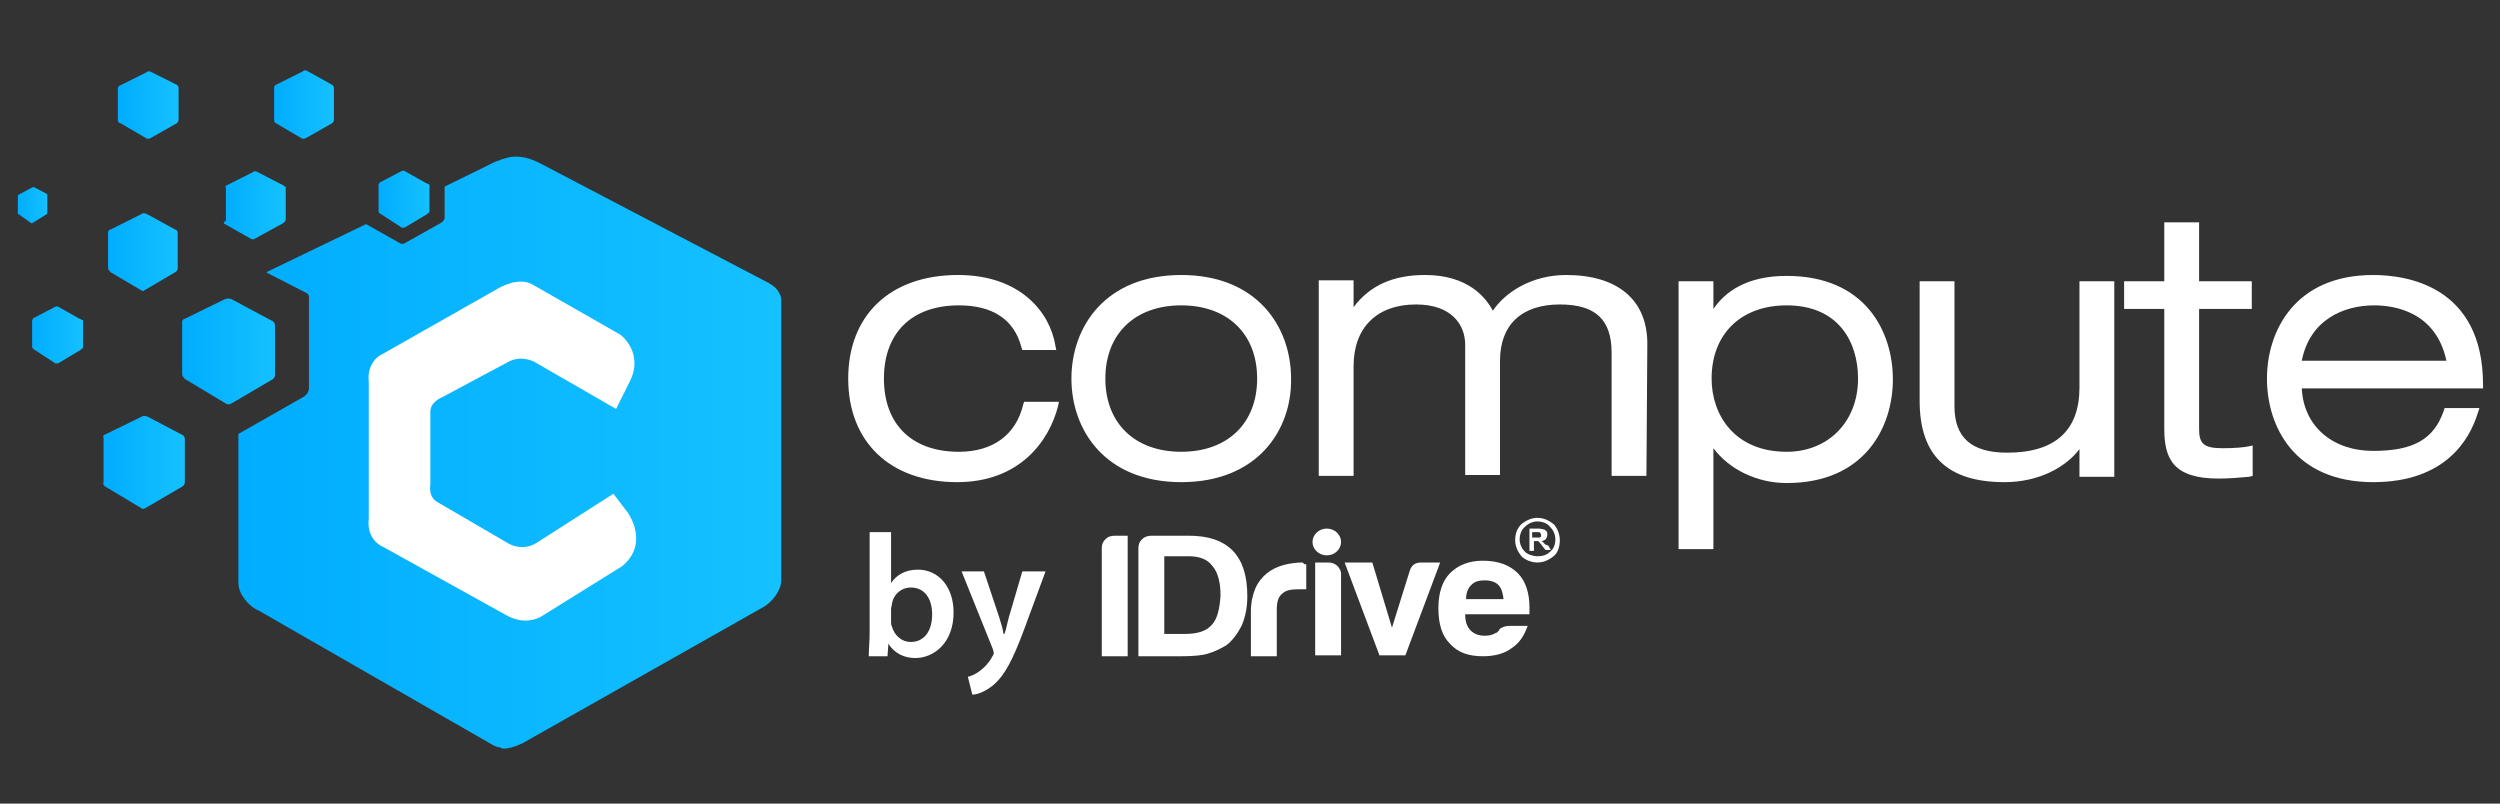 <?xml version="1.0" encoding="utf-8"?>
<!-- Generator: Adobe Illustrator 25.2.1, SVG Export Plug-In . SVG Version: 6.00 Build 0)  -->
<svg version="1.1" id="Layer_1" xmlns="http://www.w3.org/2000/svg" xmlns:xlink="http://www.w3.org/1999/xlink" x="0px" y="0px"
	 width="280px" height="90px" viewBox="0 0 280 90" style="enable-background:new 0 0 280 90;" xml:space="preserve">
<rect x="0" y="0" width="280" height="90" fill="#333333" stroke="none"/>
<style type="text/css">
	.st0{fill:#FFFFFF;}
	.st1{fill:url(#SVGID_1_);}
	.st2{fill:url(#SVGID_2_);}
	.st3{fill:url(#SVGID_3_);}
	.st4{fill:url(#SVGID_4_);}
	.st5{fill:url(#SVGID_5_);}
	.st6{fill:url(#SVGID_6_);}
	.st7{fill:url(#SVGID_7_);}
	.st8{fill:url(#SVGID_8_);}
	.st9{fill:url(#SVGID_9_);}
	.st10{fill:url(#SVGID_10_);}
</style>
<g>
	<g>
		<g>
			<g>
				<path class="st0" d="M117.9,45.4c-0.5,2.7-3,8.2-10.6,8.2c-7.6,0-11.8-4.5-11.8-11.1c0-6.3,3.9-11.1,11.8-11.1
					c7.2,0,9.9,4.5,10.5,7.5h-3c-0.9-3.6-3.8-5-7.5-5c-6,0-8.8,3.8-8.8,8.6c0,5.2,3.1,8.6,8.8,8.6c4.4,0,6.9-2.4,7.6-5.7H117.9z"/>
				<path class="st0" d="M107.2,54C99.7,54,95,49.5,95,42.4c0-7.1,4.7-11.6,12.3-11.6c7,0,10.3,4.2,10.9,7.9l0.1,0.5h-3.8l-0.1-0.3
					c-0.8-3.1-3.2-4.7-7-4.7c-5.3,0-8.4,3.1-8.4,8.2c0,5.1,3.1,8.2,8.4,8.2c3.8,0,6.4-1.9,7.2-5.3l0.1-0.3h3.9l-0.1,0.5
					C117.5,49.4,114.2,54,107.2,54z M107.2,31.7c-7.1,0-11.4,4-11.4,10.7c0,6.6,4.4,10.7,11.4,10.7c7.5,0,9.6-5.3,10.1-7.3h-2.1
					c-1,3.6-3.9,5.7-8,5.7c-5.7,0-9.3-3.5-9.3-9.1s3.6-9.1,9.3-9.1c4.1,0,6.8,1.7,7.8,5h2.1C116.7,36.5,114.7,31.7,107.2,31.7z"/>
			</g>
			<g>
				<path class="st0" d="M132.3,31.2c8.1,0,11.9,5.3,11.9,11.1c0,5.9-3.8,11.1-11.9,11.1c-8.1,0-11.9-5.3-11.9-11.1
					C120.4,36.5,124.3,31.2,132.3,31.2z M132.3,51c5.7,0,8.9-3.6,8.9-8.6c0-5-3.3-8.6-8.9-8.6c-5.7,0-8.9,3.6-8.9,8.6
					C123.4,47.4,126.7,51,132.3,51z"/>
				<path class="st0" d="M132.3,54c-8.5,0-12.3-5.8-12.3-11.6c0-5.8,3.8-11.6,12.3-11.6c8.5,0,12.3,5.8,12.3,11.6
					C144.7,48.1,140.9,54,132.3,54z M132.3,31.7c-8.5,0-11.5,5.8-11.5,10.7c0,4.9,3,10.7,11.5,10.7c8.5,0,11.5-5.8,11.5-10.7
					C143.8,37.4,140.8,31.7,132.3,31.7z M132.3,51.5c-5.7,0-9.4-3.6-9.4-9.1c0-5.5,3.7-9.1,9.4-9.1c5.7,0,9.4,3.6,9.4,9.1
					C141.7,47.9,138,51.5,132.3,51.5z M132.3,34.2c-5.2,0-8.5,3.2-8.5,8.2c0,5,3.3,8.2,8.5,8.2c5.2,0,8.5-3.2,8.5-8.2
					C140.8,37.4,137.5,34.2,132.3,34.2z"/>
			</g>
			<g>
				<path class="st0" d="M180.9,39.6c0-3.9-1.9-5.8-6.3-5.8c-4.6,0-7.1,2.7-7.1,6.7l0,12.4h-3l0-14.2c0-2.7-1.9-4.9-6-4.9
					c-4.3,0-7.4,2.5-7.4,7.3l0,11.8h-3l0-21h3v3.9h0.1c1.3-2.2,3.5-4.5,8.3-4.5c4.8,0,6.9,2.5,7.5,4.6c1-2.1,4.1-4.6,8.2-4.6
					c5.9,0,8.6,2.9,8.6,7.3l0,14.3h-3L180.9,39.6z"/>
				<path class="st0" d="M184.4,53.3h-3.9l0-13.8c0-3.7-1.8-5.4-5.8-5.4c-4.3,0-6.7,2.3-6.7,6.3l0,12.8h-3.9l0-14.6
					c0-2.2-1.5-4.5-5.5-4.5c-4.4,0-7,2.6-7,6.9l0,12.3h-3.9l0-21.9h3.9v3c1.8-2.4,4.4-3.6,8-3.6c4.8,0,6.8,2.5,7.6,4
					c1.4-2.1,4.4-4,8.2-4c5.8,0,9.1,2.8,9.1,7.7L184.4,53.3z M181.4,52.4h2.1l0-13.9c0-4.4-2.9-6.9-8.2-6.9c-3.8,0-6.9,2.2-7.8,4.3
					l-0.5,1l-0.3-1.1c-0.4-1.3-1.9-4.3-7.1-4.3c-3.7,0-6.3,1.4-7.9,4.3l-0.1,0.2h-0.7l-0.1-0.4v-3.4h-2.1l0,20.1h2.1l0-11.4
					c0-4.8,3-7.7,7.9-7.7c4.7,0,6.4,2.9,6.4,5.4l0,13.8h2.1l0-12c0-4.5,2.8-7.2,7.6-7.2c4.5,0,6.7,2,6.7,6.2L181.4,52.4z"/>
			</g>
			<g>
				<path class="st0" d="M188.5,31.9h3v4.2h0.1c0.8-1.8,2.8-4.8,8.6-4.8c8.6,0,11.4,6,11.4,11.1c0,5.9-3.6,11.1-11.4,11.1
					c-4,0-7.2-2.2-8.6-4.8h-0.1V61h-3V31.9z M200.1,51c4.7,0,8.4-3.3,8.4-8.6c0-4.2-2.3-8.6-8.4-8.6c-5,0-8.8,3.1-8.8,8.6
					C191.3,46.7,194,51,200.1,51z"/>
				<path class="st0" d="M191.9,61.5h-3.9v-30h3.9v3.1c1.3-1.9,3.7-3.7,8.2-3.7c8.8,0,11.9,6.2,11.9,11.6c0,5.3-3.1,11.6-11.9,11.6
					c-3.3,0-6.4-1.5-8.2-3.9V61.5z M188.9,60.6h2.1V48.2h0.7l0.2,0.2c1.2,2.3,4.2,4.6,8.2,4.6c8.1,0,11-5.8,11-10.7
					c0-5.2-2.9-10.7-11-10.7c-4,0-6.9,1.6-8.2,4.6l-0.1,0.3h-0.7l-0.1-0.4v-3.8h-2.1V60.6z M200.1,51.5c-6.4,0-9.2-4.6-9.2-9.1
					c0-5.4,3.7-9.1,9.2-9.1c6.5,0,8.9,4.9,8.9,9.1C209,47.7,205.4,51.5,200.1,51.5z M200.1,34.2c-5.1,0-8.4,3.2-8.4,8.2
					c0,4.1,2.6,8.2,8.4,8.2c4.7,0,8-3.4,8-8.2C208.1,38.4,206,34.2,200.1,34.2z"/>
			</g>
			<g>
				<path class="st0" d="M233.3,48.8L233.3,48.8c-0.9,2.3-4.1,4.8-8.8,4.8c-6.9,0-9.1-3.6-9.1-8.6v-13h3v13.5c0,4.2,2.5,5.6,6.3,5.6
					c5.9,0,8.5-2.9,8.5-7.8V31.9h3l0,21h-3L233.3,48.8z"/>
				<path class="st0" d="M224.5,54c-6.4,0-9.5-3-9.5-9.1V31.5h3.9v14c0,3.5,1.9,5.2,5.9,5.2c5.4,0,8.1-2.5,8.1-7.3V31.5h3.9l0,21.9
					h-3.9l0-3.1C231.4,52.3,228.4,54,224.5,54z M215.9,32.3v12.6c0,5.6,2.7,8.2,8.6,8.2c4.3,0,7.4-2.3,8.3-4.5l0.1-0.3h0.7l0.1,0.4
					l0,3.7h2.1l0-20.1h-2.1v10.9c0,5.3-3.2,8.2-9,8.2c-4.5,0-6.8-2-6.8-6V32.3H215.9z"/>
			</g>
			<g>
				<path class="st0" d="M242.9,25.3h3v6.6h5.9v2.3h-5.9V48c0,1.8,0.6,2.7,3,2.7c1.5,0,2.3-0.1,2.9-0.2V53c-1.1,0.2-2.3,0.2-3.3,0.2
					c-4.7,0-5.7-1.8-5.7-5.2V34.1h-4.5v-2.3h4.5V25.3z"/>
				<path class="st0" d="M248.5,53.6c-5.1,0-6.1-2.2-6.1-5.6V34.6h-4.5v-3.1h4.5v-6.6h3.9v6.6h5.9v3.1h-5.9V48
					c0,1.6,0.4,2.2,2.6,2.2c1.5,0,2.4-0.1,2.9-0.2l0.5-0.1v3.4l-0.4,0.1C250.8,53.5,249.6,53.6,248.5,53.6z M238.8,33.7h4.5V48
					c0,3.2,0.8,4.8,5.2,4.8c0.9,0,1.9-0.1,2.8-0.2V51c-0.7,0.1-1.5,0.2-2.5,0.2c-2.5,0-3.4-0.9-3.4-3.1V33.7h5.9v-1.4h-5.9v-6.6
					h-2.1v6.6h-4.5V33.7z"/>
			</g>
			<g>
				<path class="st0" d="M277.1,46.2c-1.2,3.7-4.4,7.3-11.3,7.3c-8.6,0-11.4-6-11.4-11.1c0-5.9,3.6-11.1,11.4-11.1
					c5.4,0,11.8,2.4,11.8,11.9h-20.3c0,4.4,3.1,7.9,8.4,7.9c5,0,7.2-1.6,8.3-4.8H277.1z M274.6,40.8c-0.8-5.2-4.6-7.1-8.6-7.1
					c-3.8,0-8,1.9-8.6,7.1H274.6z"/>
				<path class="st0" d="M265.8,54c-8.8,0-11.9-6.2-11.9-11.6c0-5.3,3.1-11.6,11.9-11.6c3.7,0,12.3,1.2,12.3,12.3v0.4h-20.3
					c0.2,4.2,3.4,7,8,7c4.5,0,6.8-1.3,7.9-4.5l0.1-0.3h3.9l-0.2,0.6C276.6,49.2,273.9,54,265.8,54z M265.8,31.7
					c-8.1,0-11,5.8-11,10.7c0,5.2,2.9,10.7,11,10.7c7,0,9.7-3.8,10.7-6.5h-2.1c-1.3,3.4-3.9,4.8-8.6,4.8c-5.2,0-8.9-3.4-8.9-8.3
					v-0.4h20.3C276.9,33.1,270,31.7,265.8,31.7z M275.1,41.3h-18.3l0.1-0.5c0.7-5.5,5.1-7.5,9.1-7.5c5,0,8.3,2.7,9.1,7.5L275.1,41.3
					z M257.8,40.4h16.2c-1.2-5.6-6-6.2-8.1-6.2C262.5,34.2,258.7,35.8,257.8,40.4z"/>
			</g>
		</g>
	</g>
	<g>
		<g>
			<path class="st0" d="M97.3,73.5c0-0.6,0.1-1.7,0.1-2.7V59.6h2.4v5.7h0c0.6-0.9,1.6-1.5,3-1.5c2.3,0,4,1.9,4,4.8
				c0,3.4-2.2,5.1-4.3,5.1c-1.2,0-2.3-0.5-3-1.6h0l-0.1,1.4H97.3z M99.8,69.6c0,0.2,0,0.4,0.1,0.6c0.3,1,1.1,1.7,2.1,1.7
				c1.5,0,2.4-1.2,2.4-3.1c0-1.7-0.8-3-2.4-3c-1,0-1.9,0.7-2.1,1.8c0,0.2-0.1,0.4-0.1,0.6V69.6z"/>
			<path class="st0" d="M110.2,64l1.7,5.1c0.2,0.6,0.4,1.3,0.5,1.9h0.1c0.2-0.5,0.3-1.2,0.5-1.9l1.5-5.1h2.6l-2.4,6.5
				c-1.3,3.5-2.2,5.1-3.3,6.1c-0.9,0.8-1.9,1.2-2.5,1.2l-0.5-2c0.4-0.1,0.9-0.3,1.4-0.7c0.4-0.3,1-0.9,1.3-1.5
				c0.1-0.2,0.2-0.3,0.2-0.4c0-0.1,0-0.2-0.1-0.5l-3.5-8.7H110.2z"/>
		</g>
	</g>
	<g>
		<g>
			<path class="st0" d="M123.8,60.4c-0.3,0.3-0.4,0.6-0.4,1v12.1h2.9V60h-1.4C124.4,60,124.1,60.1,123.8,60.4z"/>
			<path class="st0" d="M133.1,60H129c-0.4,0-0.8,0.1-1.1,0.4c-0.3,0.3-0.4,0.6-0.4,1v12.1h4.8c1.4,0,2.4-0.1,3-0.3
				c0.7-0.2,1.3-0.5,2-0.9c0.7-0.5,1.3-1.3,1.8-2.3c0.4-1,0.6-2,0.6-3.2c0-2.3-0.5-3.9-1.6-5.1C136.9,60.5,135.3,60,133.1,60z
				 M135.7,70c-0.6,0.7-1.6,1-3,1h-2.3v-8.7h2.7c1.2,0,2.1,0.3,2.7,1.1c0.6,0.7,0.9,1.8,0.9,3.3C136.6,68.3,136.3,69.4,135.7,70z"/>
			<path class="st0" d="M145.9,63c-0.7,0-1.5,0.1-2.2,0.3c-0.7,0.2-1.3,0.5-1.8,0.9c-0.5,0.4-1,1-1.3,1.7c-0.3,0.7-0.5,1.6-0.5,2.6
				v5h2.9v-5.3c0-0.8,0.2-1.4,0.6-1.7c0.4-0.4,1-0.5,1.8-0.5h0.9v-2.8h-0.2L145.9,63L145.9,63z"/>
			<path class="st0" d="M148.8,63h-1.5v10.4h2.9v-9.1c0-0.4-0.2-0.7-0.4-0.9C149.5,63.1,149.1,63,148.8,63z"/>
			<path class="st0" d="M159.2,63c-0.7,0-1.1,0.3-1.3,0.9l-2,6.4l-2.2-7.3h-3.1l3.9,10.4h2.9l3.9-10.4H159.2z"/>
			<path class="st0" d="M148.6,59.2c0.9,0,1.6,0.7,1.6,1.5c0,0.8-0.7,1.5-1.6,1.5c-0.9,0-1.6-0.7-1.6-1.5
				C147,59.9,147.7,59.2,148.6,59.2z"/>
			<path class="st0" d="M170,64.2c-0.9-0.9-2.2-1.4-3.9-1.4c-1.6,0-2.8,0.5-3.7,1.4c-0.9,0.9-1.3,2.3-1.3,3.9c0,1.8,0.4,3.1,1.3,4
				c0.9,1,2.1,1.4,3.7,1.4c1.3,0,2.4-0.3,3.2-0.9c0.9-0.6,1.4-1.4,1.8-2.5h-2.1c-0.3,0-0.6,0.1-0.8,0.2c-0.2,0.1-0.3,0.2-0.3,0.3
				c-0.1,0.1-0.2,0.2-0.2,0.2c-0.1,0.1-0.2,0.1-0.2,0.1c-0.3,0.2-0.7,0.3-1.2,0.3c-0.7,0-1.2-0.2-1.6-0.6c-0.4-0.4-0.6-1-0.6-1.8
				h7.2c0,0,0-0.2,0-0.3v-0.2v-0.3C171.3,66.5,170.9,65.1,170,64.2z M164.2,67.1c0-0.7,0.2-1.2,0.6-1.6c0.4-0.4,0.9-0.5,1.5-0.5
				c0.7,0,1.2,0.2,1.5,0.5c0.4,0.4,0.5,0.9,0.6,1.6H164.2z"/>
		</g>
	</g>
	<g>
		<g>
			<path class="st0" d="M172.9,60.8c-0.1-0.1-0.2-0.2-0.3-0.2c0.2,0,0.4-0.1,0.5-0.2c0.1-0.1,0.2-0.3,0.2-0.5c0-0.2,0-0.3-0.1-0.4
				c-0.1-0.1-0.2-0.2-0.3-0.2c-0.1,0-0.3-0.1-0.6-0.1h0h-1v2.5h0.5v-1.1h0.1c0.1,0,0.2,0,0.3,0c0,0,0.1,0,0.2,0.1
				c0,0.1,0.2,0.2,0.3,0.4l0.4,0.5h0.6l-0.3-0.5C173,61,173,60.9,172.9,60.8z M172.2,60.2c0,0-0.1,0-0.2,0h-0.4v-0.6h0.4
				c0,0,0.1,0,0.1,0c0.1,0,0.2,0,0.2,0c0.1,0,0.2,0,0.2,0.1c0,0,0.1,0.1,0.1,0.2c0,0.1,0,0.2,0,0.2c0,0-0.1,0.1-0.2,0.1
				C172.5,60.2,172.4,60.2,172.2,60.2z"/>
			<path class="st0" d="M174,58.7c-0.5-0.4-1.1-0.7-1.8-0.7c-0.7,0-1.3,0.3-1.8,0.7c-0.5,0.5-0.7,1.1-0.7,1.8c0,0.7,0.3,1.3,0.7,1.8
				c0.4,0.4,1.1,0.7,1.8,0.7c0.7,0,1.3-0.3,1.8-0.7c0.5-0.4,0.7-1.1,0.7-1.8C174.7,59.8,174.4,59.1,174,58.7z M173.6,61.8
				c-0.4,0.4-0.9,0.5-1.4,0.5c-0.5,0-1.1-0.2-1.4-0.5c-0.4-0.4-0.6-0.9-0.6-1.4c0-0.5,0.2-1.1,0.6-1.4c0.4-0.4,0.9-0.6,1.4-0.6
				c0.5,0,1.1,0.2,1.4,0.6c0.4,0.4,0.6,0.9,0.6,1.4C174.2,61,174,61.5,173.6,61.8z"/>
		</g>
	</g>
	<linearGradient id="SVGID_1_" gradientUnits="userSpaceOnUse" x1="26.73" y1="50.766" x2="87.502" y2="50.766">
		<stop  offset="0" style="stop-color:#00ADFF"/>
		<stop  offset="1" style="stop-color:#15C1FF"/>
	</linearGradient>
	<path class="st1" d="M87.2,32.7c-0.2-0.4-0.6-0.7-1.1-1L60.7,18.4c-2.9-1.6-4.4-0.5-5.2-0.3l-5.7,2.8v3.5c0,0.2-0.2,0.4-0.3,0.5
		l-4.1,2.3c-0.1,0.1-0.3,0.1-0.4,0.1c0,0-0.1,0-0.1,0L41,25.1l-11.2,5.4l4.5,2.3c0.4,0.2,0.3,0.6,0.3,0.7v10c0,0.4-0.3,0.8-0.7,1
		l-7.2,4.1v16.7c0,1.2,1.1,2.6,2.3,3.1l26.3,15.1c0.2,0.1,0.5,0.2,0.7,0.2c0.4,0.4,1.8-0.1,2.6-0.5l26.7-15.1c1.2-0.6,2.2-2,2.2-3.1
		V33.6C87.5,33.3,87.4,33,87.2,32.7z"/>
	<linearGradient id="SVGID_2_" gradientUnits="userSpaceOnUse" x1="25.002" y1="23.119" x2="31.794" y2="23.119">
		<stop  offset="0" style="stop-color:#00ADFF"/>
		<stop  offset="1" style="stop-color:#15C1FF"/>
	</linearGradient>
	<path class="st2" d="M25.2,25.1l3,1.7c0,0,0,0,0.1,0c0,0,0.2,0,0.3-0.1l3.1-1.7c0.1-0.1,0.3-0.2,0.3-0.4v-3.6c0,0,0-0.1-0.1-0.1
		c0,0-0.1-0.1-0.1-0.1l-2.9-1.5c-0.3-0.2-0.5-0.1-0.6,0l-3,1.5c-0.1,0,0,0.1,0,0.1c-0.1,0,0,0.1,0,0.2v3.6
		C25,24.9,25,25.1,25.2,25.1z"/>
	<linearGradient id="SVGID_3_" gradientUnits="userSpaceOnUse" x1="42.486" y1="22.333" x2="48.113" y2="22.333">
		<stop  offset="0" style="stop-color:#00ADFF"/>
		<stop  offset="1" style="stop-color:#15C1FF"/>
	</linearGradient>
	<path class="st3" d="M42.7,24l2.3,1.5c0,0,0,0,0.1,0c0,0,0.2,0,0.2,0l2.5-1.5c0.1-0.1,0.3-0.2,0.3-0.3v-3c0,0-0.1-0.1-0.2-0.1
		c0,0-0.1-0.1-0.2-0.1l-2.3-1.3c-0.3-0.2-0.4,0-0.5,0l-2.3,1.2c-0.1,0-0.1,0.1-0.1,0.1c0,0-0.1,0.1-0.1,0.2v3
		C42.5,23.9,42.6,24,42.7,24z"/>
	<linearGradient id="SVGID_4_" gradientUnits="userSpaceOnUse" x1="3.659" y1="37.526" x2="9.286" y2="37.526">
		<stop  offset="0" style="stop-color:#00ADFF"/>
		<stop  offset="1" style="stop-color:#15C1FF"/>
	</linearGradient>
	<path class="st4" d="M3.9,39.2l2.3,1.5c0,0,0,0,0.1,0c0,0,0.2,0,0.2,0L9,39.2c0.1-0.1,0.3-0.2,0.3-0.3v-3c0,0-0.1-0.1-0.2-0.1
		c0,0-0.1-0.1-0.2-0.1l-2.3-1.3c-0.3-0.2-0.4,0-0.5,0l-2.3,1.2c-0.1,0-0.1,0.1-0.1,0.1c0,0-0.1,0.1-0.1,0.2v3
		C3.7,39,3.8,39.2,3.9,39.2z"/>
	<linearGradient id="SVGID_5_" gradientUnits="userSpaceOnUse" x1="1.971" y1="22.977" x2="5.348" y2="22.977">
		<stop  offset="0" style="stop-color:#00ADFF"/>
		<stop  offset="1" style="stop-color:#15C1FF"/>
	</linearGradient>
	<path class="st5" d="M2.1,24L3.5,25c0,0,0,0,0,0c0,0,0.1,0,0.1,0L5.2,24c0.1,0,0.1-0.1,0.1-0.2v-1.9c0,0,0,0,0-0.1c0,0,0,0-0.1-0.1
		L3.9,21c-0.2-0.1-0.2,0-0.3,0l-1.5,0.8c0,0-0.1,0-0.1,0.1C2,21.9,2,21.9,2,22v1.9C2,23.9,2,24,2.1,24z"/>
	<linearGradient id="SVGID_6_" gradientUnits="userSpaceOnUse" x1="13.225" y1="11.831" x2="19.986" y2="11.831">
		<stop  offset="0" style="stop-color:#00ADFF"/>
		<stop  offset="1" style="stop-color:#15C1FF"/>
	</linearGradient>
	<path class="st6" d="M13.5,13.8l2.9,1.7c0,0,0.1,0.1,0.4,0l3-1.7c0.1-0.1,0.2-0.2,0.2-0.4l0-3.5c0-0.3-0.2-0.4-0.2-0.4L17,8.1
		c-0.3-0.2-0.5-0.1-0.6,0l-3,1.5c-0.1,0-0.1,0.1-0.1,0.1c-0.1,0.1-0.1,0.1-0.1,0.2v3.6C13.2,13.6,13.3,13.8,13.5,13.8z"/>
	<linearGradient id="SVGID_7_" gradientUnits="userSpaceOnUse" x1="30.669" y1="11.831" x2="37.43" y2="11.831">
		<stop  offset="0" style="stop-color:#00ADFF"/>
		<stop  offset="1" style="stop-color:#15C1FF"/>
	</linearGradient>
	<path class="st7" d="M30.9,13.8l2.9,1.7c0,0,0.1,0.1,0.4,0l3-1.7c0.1-0.1,0.2-0.2,0.2-0.4l0-3.5c0-0.3-0.2-0.4-0.2-0.4l-2.7-1.5
		c-0.3-0.2-0.5-0.1-0.6,0l-3,1.5c-0.1,0-0.1,0.1-0.1,0.1c-0.1,0.1-0.1,0.1-0.1,0.2v3.6C30.7,13.6,30.8,13.8,30.9,13.8z"/>
	<linearGradient id="SVGID_8_" gradientUnits="userSpaceOnUse" x1="12.1" y1="28.149" x2="19.925" y2="28.149">
		<stop  offset="0" style="stop-color:#00ADFF"/>
		<stop  offset="1" style="stop-color:#15C1FF"/>
	</linearGradient>
	<path class="st8" d="M12.4,30.5l3.4,2c0,0,0.2,0.2,0.4,0l3.4-2c0.2-0.1,0.3-0.3,0.3-0.4l0-4c0-0.3-0.2-0.4-0.3-0.4l-3.1-1.7
		c-0.4-0.2-0.6-0.1-0.7,0l-3.4,1.7c-0.1,0-0.2,0.1-0.2,0.1c-0.1,0.1-0.1,0.2-0.1,0.3V30C12.1,30.2,12.3,30.4,12.4,30.5z"/>
	<linearGradient id="SVGID_9_" gradientUnits="userSpaceOnUse" x1="11.533" y1="51.783" x2="20.687" y2="51.783">
		<stop  offset="0" style="stop-color:#00ADFF"/>
		<stop  offset="1" style="stop-color:#15C1FF"/>
	</linearGradient>
	<path class="st9" d="M11.8,54.5l4,2.4c0,0,0.2,0.2,0.5,0l4.1-2.4c0.2-0.1,0.3-0.3,0.3-0.5l0-4.8c0-0.4-0.3-0.5-0.3-0.5l-3.8-2
		c-0.4-0.2-0.7-0.1-0.8,0l-4.1,2c-0.1,0-0.1,0.1-0.1,0.1c-0.1,0.1,0,0.2,0,0.3V54C11.5,54.2,11.6,54.4,11.8,54.5z"/>
	<linearGradient id="SVGID_10_" gradientUnits="userSpaceOnUse" x1="20.538" y1="39.403" x2="30.886" y2="39.403">
		<stop  offset="0" style="stop-color:#00ADFF"/>
		<stop  offset="1" style="stop-color:#15C1FF"/>
	</linearGradient>
	<path class="st10" d="M20.8,42.5l4.5,2.7c0,0,0.2,0.2,0.6,0l4.6-2.7c0.2-0.1,0.3-0.3,0.3-0.6l0-5.4c0-0.4-0.3-0.6-0.4-0.6l-4.3-2.3
		c-0.5-0.3-0.8-0.1-0.9-0.1l-4.5,2.2c-0.4,0.1-0.3,0.5-0.3,0.6V42C20.5,42.2,20.6,42.4,20.8,42.5z"/>
	<path class="st0" d="M69.5,37.5c0,0,2.7,2,1,5.3l-1.5,3l-9.2-5.3c0,0-1.5-0.8-3,0.1l-7.3,3.9c0,0-1.3,0.5-1.3,1.6v8.2
		c0,0-0.3,1.4,0.9,2l7.9,4.6c0,0,1.5,0.9,3.1-0.1l8.6-5.5l1.6,2.1c0,0,2.5,3.4-0.6,6l-9,5.6c0,0-1.7,1.2-4-0.1L43,61.3
		c0,0-2-0.7-1.7-3.2V42.7c0,0-0.3-1.7,1.1-2.8l13.4-7.6c0,0,2.3-1.4,3.9-0.4L69.5,37.5z"/>
</g>
</svg>
